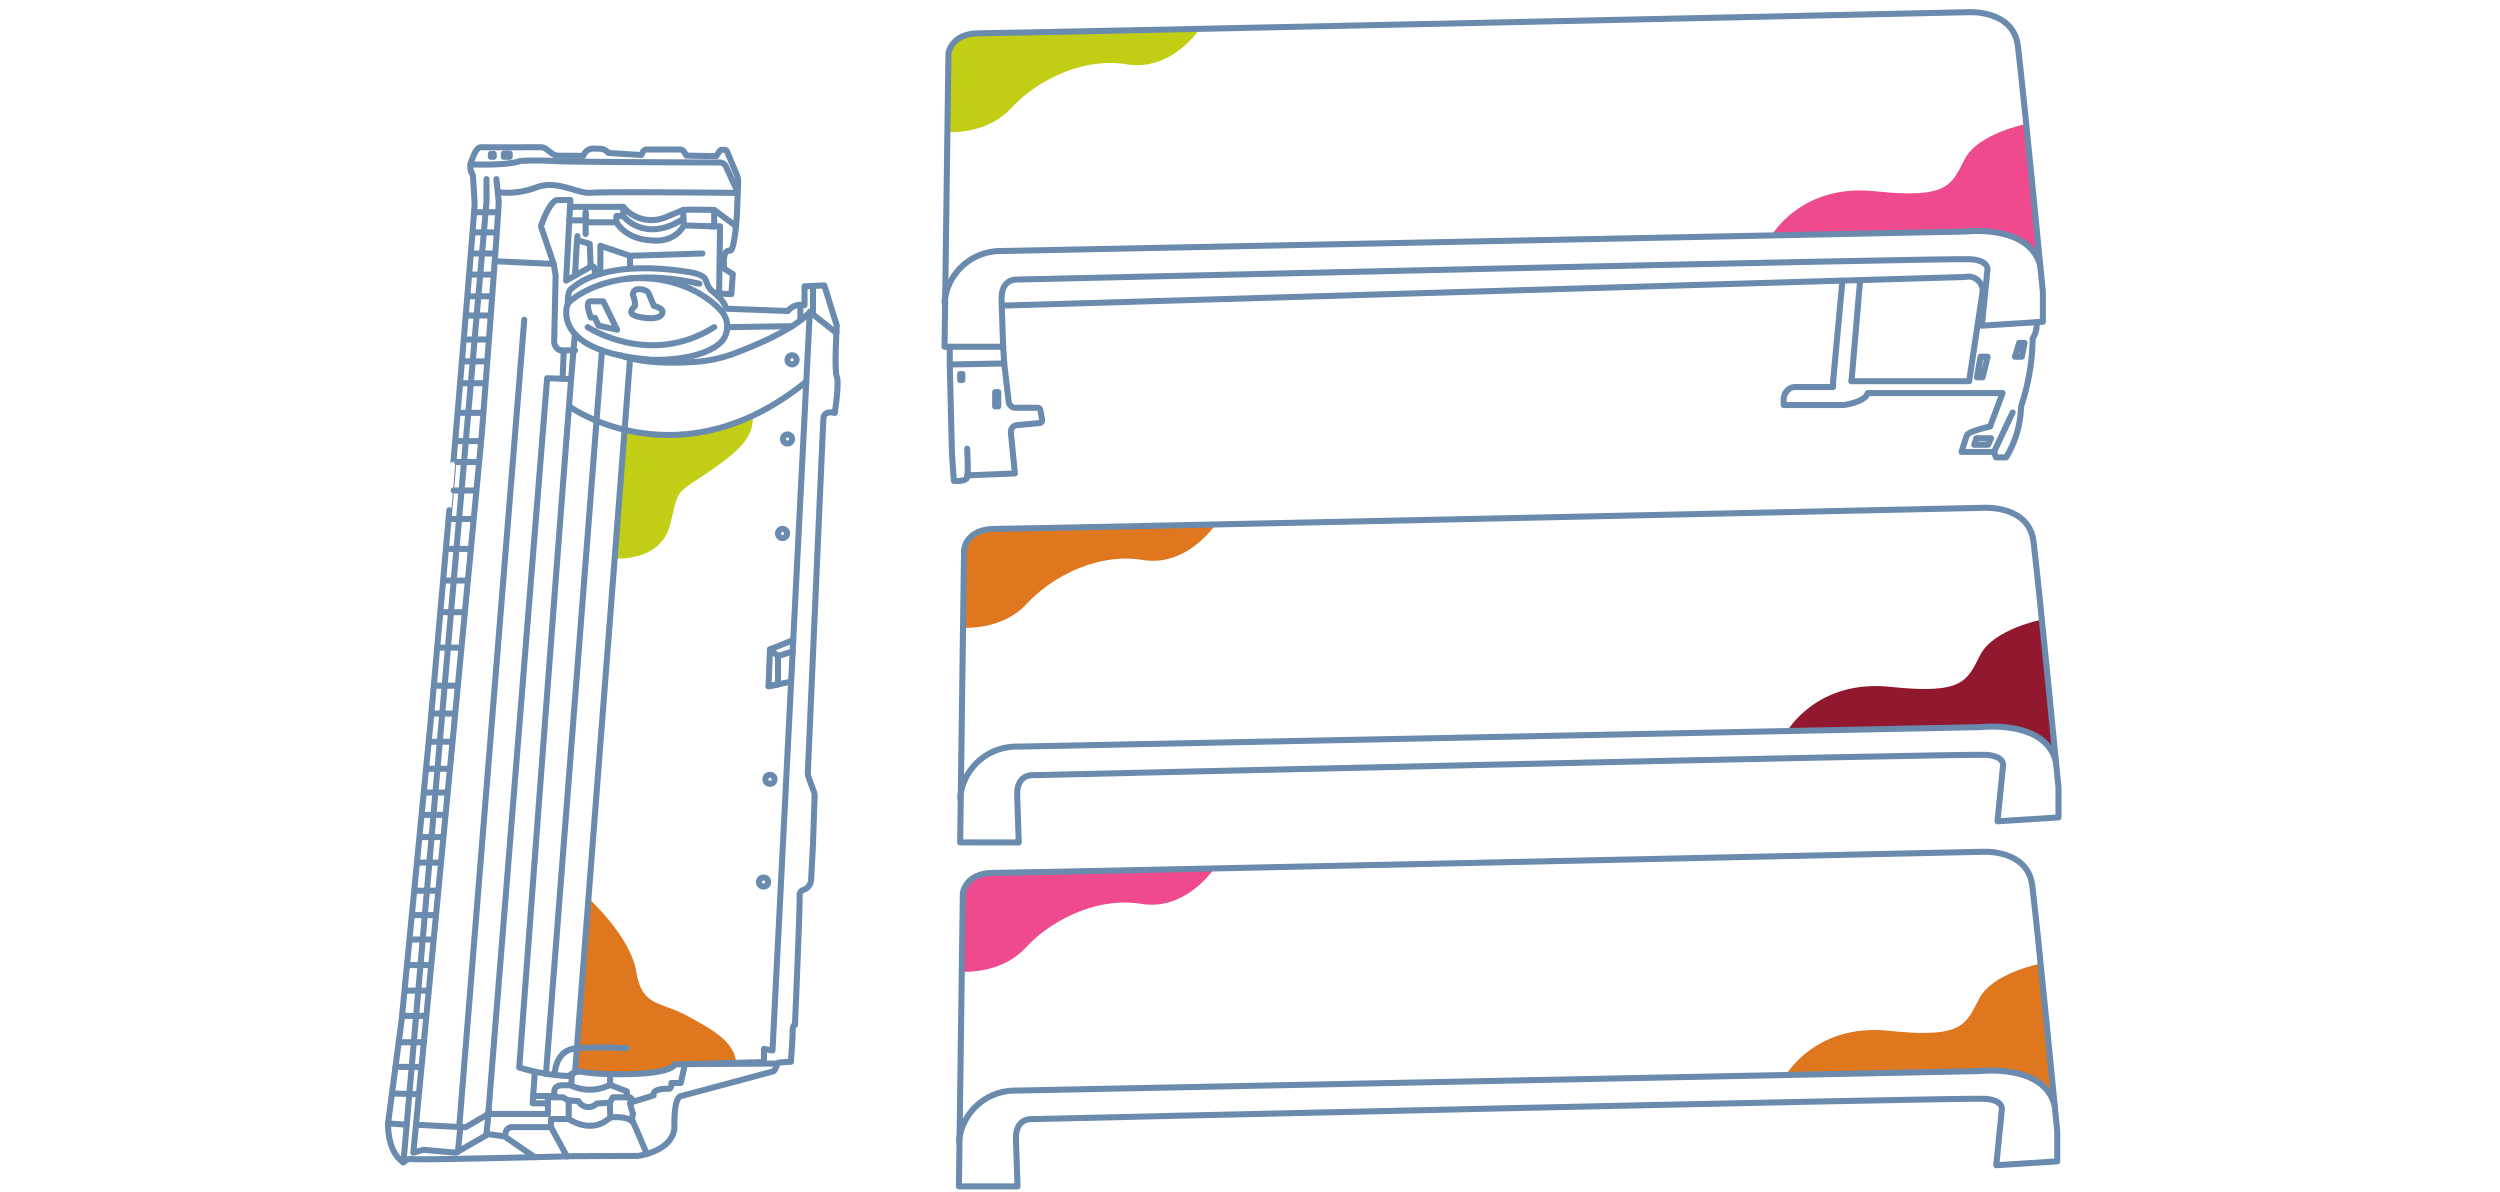 <svg xmlns="http://www.w3.org/2000/svg" xmlns:xlink="http://www.w3.org/1999/xlink" width="413" height="196.94" viewBox="0 0 413 196.94">
  <defs>
    <clipPath id="clip-path">
      <rect id="Rectangle_15283" data-name="Rectangle 15283" width="413" height="196.94" transform="translate(-52.795 54)" fill="none"/>
    </clipPath>
    <clipPath id="clip-path-2">
      <rect id="Rectangle_15286" data-name="Rectangle 15286" width="289.346" height="251.307" fill="none"/>
    </clipPath>
  </defs>
  <g id="Group_41324" data-name="Group 41324" transform="translate(52.795 -53.999)">
    <g id="Group_41284" data-name="Group 41284" transform="translate(0 -0.001)" clip-path="url(#clip-path)">
      <g id="Group_41325" data-name="Group 41325" transform="translate(9.032 26.559)">
        <g id="Group_41290" data-name="Group 41290">
          <g id="Group_41289" data-name="Group 41289" clip-path="url(#clip-path-2)">
            <path id="Path_47790" data-name="Path 47790" d="M230.744,146.719s4.908-8.594,17.048-7.3,12.656-1.034,14.851-5.3,10.165-5.807,10.165-5.807l2.086,22.732s-1.995-5.2-10.673-5.056-33.476.728-33.476.728" transform="translate(2.679 1.49)" fill="#92182f"/>
            <path id="Path_47791" data-name="Path 47791" d="M96.149,129.826s6.415.517,10.547-3.959,11.709-8.438,19.113-7.232,12.049-5.858,12.049-5.858l-38.342.947a4.987,4.987,0,0,0-3.368,4.739c.1,3.611,0,11.363,0,11.363" transform="translate(1.116 1.309)" fill="#df771f"/>
            <path id="Path_47792" data-name="Path 47792" d="M95.681,165.328l.645-48.428s.387-3.358,5.037-3.358,163.364-3.487,163.364-3.487,7.491-.517,8.266,5.553,4.132,40.68,4.132,40.68V161.2l-10.074.645.9-9.04s.517-1.679-2.712-1.937-157.553,3.358-157.553,3.358-2.712-.258-2.583,3.358.258,7.749.258,7.749Z" transform="translate(1.111 1.277)" fill="none" stroke="#6a8bae" stroke-linecap="round" stroke-linejoin="round" stroke-width="1"/>
            <path id="Path_47793" data-name="Path 47793" d="M95.681,157.488a9.327,9.327,0,0,1,9.427-8.394l159.361-3.228s10.611-1.227,12.247,5.811" transform="translate(1.111 1.692)" fill="none" stroke="#6a8bae" stroke-linecap="round" stroke-linejoin="round" stroke-width="1"/>
            <path id="Path_47794" data-name="Path 47794" d="M230.542,202.889s4.907-8.594,17.047-7.3,12.656-1.034,14.851-5.3,10.165-5.807,10.165-5.807l2.086,22.732s-1.995-5.2-10.673-5.056-33.475.728-33.475.728" transform="translate(2.676 2.142)" fill="#df771f"/>
            <path id="Path_47795" data-name="Path 47795" d="M95.946,186s6.415.517,10.547-3.959S118.2,173.6,125.606,174.8s12.049-5.858,12.049-5.858l-38.342.947a4.987,4.987,0,0,0-3.368,4.739c.1,3.611,0,11.363,0,11.363" transform="translate(1.114 1.961)" fill="#ee4a8d"/>
            <path id="Path_47796" data-name="Path 47796" d="M95.479,221.5l.645-48.428s.387-3.358,5.037-3.358,163.364-3.487,163.364-3.487,7.491-.517,8.266,5.553,4.132,40.68,4.132,40.68v4.907l-10.074.645.9-9.04s.517-1.679-2.712-1.937-157.553,3.358-157.553,3.358-2.712-.258-2.583,3.358.258,7.749.258,7.749Z" transform="translate(1.108 1.93)" fill="none" stroke="#6a8bae" stroke-linecap="round" stroke-linejoin="round" stroke-width="1"/>
            <path id="Path_47797" data-name="Path 47797" d="M95.479,213.658a9.327,9.327,0,0,1,9.427-8.394l159.361-3.228s10.611-1.227,12.247,5.811" transform="translate(1.108 2.344)" fill="none" stroke="#6a8bae" stroke-linecap="round" stroke-linejoin="round" stroke-width="1"/>
            <path id="Path_47798" data-name="Path 47798" d="M228.191,65.783s4.908-8.594,17.048-7.3,12.656-1.034,14.851-5.3,10.165-5.807,10.165-5.807l2.086,22.732s-1.995-5.2-10.673-5.056-33.476.728-33.476.728" transform="translate(2.649 0.55)" fill="#ee4a8d"/>
            <path id="Path_47799" data-name="Path 47799" d="M93.6,48.889s6.415.517,10.547-3.959,11.709-8.438,19.113-7.232,12.049-5.858,12.049-5.858l-38.342.947A4.987,4.987,0,0,0,93.6,37.525c.1,3.611,0,11.363,0,11.363" transform="translate(1.086 0.37)" fill="#c2ce16"/>
            <path id="Path_47800" data-name="Path 47800" d="M93.129,84.392l.645-48.428s.387-3.358,5.037-3.358S262.175,29.12,262.175,29.12s7.491-.517,8.266,5.553,4.132,40.68,4.132,40.68V80.26l-10.074.645.9-9.04s.517-1.679-2.712-1.937-157.553,3.358-157.553,3.358-2.712-.258-2.583,3.358.258,7.749.258,7.749Z" transform="translate(1.081 0.338)" fill="none" stroke="#6a8bae" stroke-linecap="round" stroke-linejoin="round" stroke-width="1"/>
            <path id="Path_47801" data-name="Path 47801" d="M93.129,76.551a9.327,9.327,0,0,1,9.427-8.394l159.361-3.228s10.611-1.227,12.247,5.811" transform="translate(1.081 0.753)" fill="none" stroke="#6a8bae" stroke-linecap="round" stroke-linejoin="round" stroke-width="1"/>
            <line id="Line_1329" data-name="Line 1329" x1="1.538" y2="16.621" transform="translate(241.005 73.795)" fill="none" stroke="#6a8bae" stroke-linecap="round" stroke-linejoin="round" stroke-width="1"/>
            <path id="Path_47802" data-name="Path 47802" d="M242.851,89.576h19.433l2.236-14.85a2.381,2.381,0,0,0-2.924-2.367l-20.242.6L102.48,77.093" transform="translate(1.19 0.84)" fill="none" stroke="#6a8bae" stroke-linecap="round" stroke-linejoin="round" stroke-width="1"/>
            <path id="Path_47803" data-name="Path 47803" d="M238.329,89.487v.968h-6.243a1.782,1.782,0,0,0-1.38.644,2.179,2.179,0,0,0-.535,1.229v1.1h9.879s3.552-.452,4-1.97h22.277l-2.067,5.52s-3.551.775-3.81,1.421-.9,2.776-.9,2.776h5.36l.323.9h1.678a16.875,16.875,0,0,0,2.44-7.842,3.891,3.891,0,0,1,.208-1.128A36.736,36.736,0,0,0,271.3,82.449a4.43,4.43,0,0,0,.649-2.711" transform="translate(2.672 0.926)" fill="none" stroke="#6a8bae" stroke-linecap="round" stroke-linejoin="round" stroke-width="1"/>
            <path id="Path_47804" data-name="Path 47804" d="M261.724,88.776h.947l.818-3.4h-1.162Z" transform="translate(3.038 0.991)" fill="none" stroke="#6a8bae" stroke-linecap="round" stroke-linejoin="round" stroke-width="1"/>
            <path id="Path_47805" data-name="Path 47805" d="M268.626,83.12h.9l-.452,2.281h-1.141Z" transform="translate(3.11 0.965)" fill="none" stroke="#6a8bae" stroke-linecap="round" stroke-linejoin="round" stroke-width="1"/>
            <line id="Line_1330" data-name="Line 1330" y1="6.522" x2="3.078" transform="translate(267.582 95.578)" fill="none" stroke="#6a8bae" stroke-linecap="round" stroke-linejoin="round" stroke-width="1"/>
            <path id="Path_47806" data-name="Path 47806" d="M261.283,99.77l.347-1.076h2.443l-.495,1.076Z" transform="translate(3.033 1.146)" fill="none" stroke="#6a8bae" stroke-linecap="round" stroke-linejoin="round" stroke-width="1"/>
            <path id="Path_47807" data-name="Path 47807" d="M93.98,83.758v2.928l9-.173-.173-2.755" transform="translate(1.091 0.972)" fill="none" stroke="#6a8bae" stroke-linecap="round" stroke-linejoin="round" stroke-width="1"/>
            <path id="Path_47808" data-name="Path 47808" d="M93.98,86.651s.366,14.313.366,14.765.323,4.455.323,4.455,1.808.193,2.13-.452.057-4.864.057-4.864" transform="translate(1.091 1.006)" fill="none" stroke="#6a8bae" stroke-linecap="round" stroke-linejoin="round" stroke-width="1"/>
            <path id="Path_47809" data-name="Path 47809" d="M96.823,104.97l7.885-.323-.664-6.745a1.131,1.131,0,0,1,1.022-1.236l3.722-.342a.464.464,0,0,0,.414-.545l-.291-1.6a.465.465,0,0,0-.456-.38H104.81a1.131,1.131,0,0,1-1.123-1l-.744-6.321" transform="translate(1.124 1.004)" fill="none" stroke="#6a8bae" stroke-linecap="round" stroke-linejoin="round" stroke-width="1"/>
            <rect id="Rectangle_15284" data-name="Rectangle 15284" width="0.372" height="0.997" transform="translate(96.792 89.225)" fill="none" stroke="#6a8bae" stroke-linecap="round" stroke-linejoin="round" stroke-width="1"/>
            <rect id="Rectangle_15285" data-name="Rectangle 15285" width="0.513" height="2.357" transform="translate(102.575 92.22)" fill="none" stroke="#6a8bae" stroke-linecap="round" stroke-linejoin="round" stroke-width="1"/>
            <line id="Line_1331" data-name="Line 1331" y1="16.704" x2="1.427" transform="translate(244.039 73.709)" fill="none" stroke="#6a8bae" stroke-linecap="round" stroke-linejoin="round" stroke-width="1"/>
            <path id="Path_47810" data-name="Path 47810" d="M35.016,173.834s6.955,6.259,7.9,12.122,3.96,4.851,8.438,7.294,7.662,4.252,8.093,7.7l-10.15.317s-2.354,2.424-12.546,1.527h0s-3.4-1.132-4.43.393h0Z" transform="translate(0.37 2.018)" fill="#df771f"/>
            <path id="Path_47811" data-name="Path 47811" d="M39.292,118.62s7.618.632,9.168-5.623.667-4.792,6.7-8.924,6.968-6.084,6.977-9.068h0s-11.432,5.362-21.209,2.351h0Z" transform="translate(0.425 1.087)" fill="#c2ce16"/>
          </g>
        </g>
        <g id="Group_41292" data-name="Group 41292">
          <g id="Group_41291" data-name="Group 41291" clip-path="url(#clip-path-2)">
            <path id="Path_47812" data-name="Path 47812" d="M65.876,203.839l-15.21,4.079c-1.3.24-1.1,5.229-1.1,5.229-.336,3.935-6,4.654-6,4.654l-10.556.049s-25.813.672-26.725.48a1.583,1.583,0,0,0-1.487.528c-2.735-1.728-2.543-6.43-2.543-6.43L4.509,195.25l4.751-48.892,3.119-35.218S16.6,61.576,16.552,60.425s-.288-4.654-.288-4.654a2.536,2.536,0,0,1-.191-2.447c.576-1.487.959-2.207,1.679-2.159.61.04,7.543.01,9.628,0a1.729,1.729,0,0,1,1.062.357l.892.682a1.744,1.744,0,0,0,1.039.357L34.5,52.6l.092-.2a1.739,1.739,0,0,1,1.637-1.01l1.073.035a1.742,1.742,0,0,1,1.129.466l.243.227,5.422.336.209-.442a.821.821,0,0,1,.742-.469h5.405a.822.822,0,0,1,.7.389l.382.618,4.943.1.518-.814a.522.522,0,0,1,.439-.241H57.8a.519.519,0,0,1,.481.321l1.592,3.843a2.9,2.9,0,0,1,.217,1.219l-.215,5.557s-.383,5.757-1.1,5.71-1.2.48-1.008,2.975l1.44.911-.24,3.31L56.232,75.3s1.774,1.44,1.823,2.543l10.268.383a2.659,2.659,0,0,1,2.734-.959V74.148L74.321,74l2.063,6.622s-.432,7.436,0,8.445-.336,6-.336,6-1.775-.527-1.871.911c-.091,1.374-2.366,53.712-2.576,58.52a1.781,1.781,0,0,0,.107.69l.909,2.5a1.827,1.827,0,0,1,.108.679l-.276,8-.3,5.758a1.922,1.922,0,0,1-1.238,1.723.865.865,0,0,0-.668.916c.1,1.2-.768,21.4-.768,21.4s-.383-.1-.383,1.1-.288,4.99-.288,4.99-2.255.048-2.255.287S66.164,203.743,65.876,203.839Z" transform="translate(0.026 0.594)" fill="none" stroke="#6a8bae" stroke-linecap="round" stroke-linejoin="round" stroke-width="1"/>
            <path id="Path_47813" data-name="Path 47813" d="M15.737,53.97s5.921.272,8.224-.56a44.9,44.9,0,0,1,5.181,0c1.273.174,23.515.245,27.769.257a1.1,1.1,0,0,1,.994.642L59.874,58.6" transform="translate(0.183 0.619)" fill="none" stroke="#6a8bae" stroke-linecap="round" stroke-linejoin="round" stroke-width="1"/>
            <path id="Path_47814" data-name="Path 47814" d="M20.325,58.552a13.68,13.68,0,0,0,6.27-.838c3.454-1.28,6.717,1.119,9.019.911s23.927.013,23.927.013" transform="translate(0.236 0.666)" fill="none" stroke="#6a8bae" stroke-linecap="round" stroke-linejoin="round" stroke-width="1"/>
            <path id="Path_47815" data-name="Path 47815" d="M20.1,56.382s.288,2.591.383,3.647S17.7,98.125,17.7,98.413,6.38,217.213,6.38,217.213l1.632-.479,5.422.479,5.325-3.07,2.687.383,5,3.425" transform="translate(0.074 0.655)" fill="none" stroke="#6a8bae" stroke-linecap="round" stroke-linejoin="round" stroke-width="1"/>
            <path id="Path_47816" data-name="Path 47816" d="M24.622,79.338,13.875,212.724h1.087l3.711-2.175L28.4,89l3.567.128" transform="translate(0.161 0.921)" fill="none" stroke="#6a8bae" stroke-linecap="round" stroke-linejoin="round" stroke-width="1"/>
            <path id="Path_47817" data-name="Path 47817" d="M32.151,60.9h8.6s.093.121.272.313a6.08,6.08,0,0,0,6.789,1.391c.806-.34,1.786-.746,2.822-1.159.321-.128,5.15-.032,5.15-.032v2.719l-5.022-.16s-1.343,2.968-5.5,2.459c0,0-3.774-.028-5.63-2.971H34.551V61.832" transform="translate(0.373 0.707)" fill="none" stroke="#6a8bae" stroke-linecap="round" stroke-linejoin="round" stroke-width="1"/>
            <line id="Line_1332" data-name="Line 1332" x2="2.705" transform="translate(32.218 63.845)" fill="none" stroke="#6a8bae" stroke-linecap="round" stroke-linejoin="round" stroke-width="1"/>
            <path id="Path_47818" data-name="Path 47818" d="M33.19,65.678c-.087.256-.4,6.519-.4,6.519" transform="translate(0.381 0.762)" fill="none" stroke="#6a8bae" stroke-linecap="round" stroke-linejoin="round" stroke-width="1"/>
            <path id="Path_47819" data-name="Path 47819" d="M33.185,66.371l2.024.579.157,3.773" transform="translate(0.385 0.77)" fill="none" stroke="#6a8bae" stroke-linecap="round" stroke-linejoin="round" stroke-width="1"/>
            <line id="Line_1333" data-name="Line 1333" y1="3.598" transform="translate(34.923 62.506)" fill="none" stroke="#6a8bae" stroke-linecap="round" stroke-linejoin="round" stroke-width="1"/>
            <path id="Path_47820" data-name="Path 47820" d="M41.431,72.663c8.957-.8,14.176,3.734,15.492,5.3a3.784,3.784,0,0,1,.057,5.117c-3.271,3.306-11.513,2.979-11.513,2.979-17.177-1.376-13.85-9.308-13.85-9.308s-.1-1.92.543-2.4,5.023-5.054,19.513-2.783c0,0,2.231.313,2.663,1.175.258.517.637,2.279,2.081,2.355" transform="translate(0.364 0.823)" fill="none" stroke="#6a8bae" stroke-linecap="round" stroke-linejoin="round" stroke-width="1"/>
            <line id="Line_1334" data-name="Line 1334" x2="2.352" transform="translate(30.816 85.323)" fill="none" stroke="#6a8bae" stroke-linecap="round" stroke-linejoin="round" stroke-width="1"/>
            <path id="Path_47821" data-name="Path 47821" d="M32.894,81.728c-.261.375-9.218,121.159-9.218,121.159a32.33,32.33,0,0,0,8.173,1.407,2.856,2.856,0,0,1,2.576-.64c1.536.384,13.69.9,14.97-1.279l14.714-.384v-2.175l1.407.256L71.679,78.065S69.61,81.081,58.726,85.1a22.632,22.632,0,0,1-6.354,1.236c-3.281.219-8.21.243-11.9-1.067" transform="translate(0.275 0.906)" fill="none" stroke="#6a8bae" stroke-linecap="round" stroke-linejoin="round" stroke-width="1"/>
            <line id="Line_1335" data-name="Line 1335" y1="0.154" x2="10.71" transform="translate(58.31 81.331)" fill="none" stroke="#6a8bae" stroke-linecap="round" stroke-linejoin="round" stroke-width="1"/>
            <path id="Path_47822" data-name="Path 47822" d="M37.418,76.324l2.3,4.7-3.071-.672-.592-1.295-.675-.049s-1.123-2.734,0-2.687S37.418,76.324,37.418,76.324Z" transform="translate(0.405 0.886)" fill="none" stroke="#6a8bae" stroke-linecap="round" stroke-linejoin="round" stroke-width="1"/>
            <line id="Line_1336" data-name="Line 1336" x1="9.251" y2="119.484" transform="translate(28.371 85.323)" fill="none" stroke="#6a8bae" stroke-linecap="round" stroke-linejoin="round" stroke-width="1"/>
            <line id="Line_1337" data-name="Line 1337" x1="9.079" y2="117.719" transform="translate(33.169 86.889)" fill="none" stroke="#6a8bae" stroke-linecap="round" stroke-linejoin="round" stroke-width="1"/>
            <line id="Line_1338" data-name="Line 1338" y2="2.44" transform="translate(70.396 77.819)" fill="none" stroke="#6a8bae" stroke-linecap="round" stroke-linejoin="round" stroke-width="1"/>
            <line id="Line_1339" data-name="Line 1339" y2="4.289" transform="translate(72.476 74.75)" fill="none" stroke="#6a8bae" stroke-linecap="round" stroke-linejoin="round" stroke-width="1"/>
            <line id="Line_1340" data-name="Line 1340" x2="4.393" y2="3.472" transform="translate(71.954 78.971)" fill="none" stroke="#6a8bae" stroke-linecap="round" stroke-linejoin="round" stroke-width="1"/>
            <line id="Line_1341" data-name="Line 1341" x2="7.587" y2="0.4" transform="translate(6.896 213.245)" fill="none" stroke="#6a8bae" stroke-linecap="round" stroke-linejoin="round" stroke-width="1"/>
            <line id="Line_1342" data-name="Line 1342" x1="0.412" y2="4.275" transform="translate(13.831 213.42)" fill="none" stroke="#6a8bae" stroke-linecap="round" stroke-linejoin="round" stroke-width="1"/>
            <line id="Line_1343" data-name="Line 1343" x1="0.401" y2="4.153" transform="translate(18.532 210.776)" fill="none" stroke="#6a8bae" stroke-linecap="round" stroke-linejoin="round" stroke-width="1"/>
            <path id="Path_47823" data-name="Path 47823" d="M18.617,209.075h9.852v-2.751h2.495a3.843,3.843,0,0,0,.944.512c.208,0,1.616.127,1.616.127a1.885,1.885,0,0,0,3.007.384l2.175-.128.489-.9h2.839l.512.512" transform="translate(0.216 2.395)" fill="none" stroke="#6a8bae" stroke-linecap="round" stroke-linejoin="round" stroke-width="1"/>
            <path id="Path_47824" data-name="Path 47824" d="M31.755,206.83V209.9s3.727,2.687,6.861-.256l-.064-2.432" transform="translate(0.369 2.401)" fill="none" stroke="#6a8bae" stroke-linecap="round" stroke-linejoin="round" stroke-width="1"/>
            <path id="Path_47825" data-name="Path 47825" d="M31.875,209.865H28.949v1.343H22.487s-1.024-.055-1.088,1.285" transform="translate(0.248 2.436)" fill="none" stroke="#6a8bae" stroke-linecap="round" stroke-linejoin="round" stroke-width="1"/>
            <line id="Line_1344" data-name="Line 1344" x2="2.627" y2="4.829" transform="translate(29.197 213.645)" fill="none" stroke="#6a8bae" stroke-linecap="round" stroke-linejoin="round" stroke-width="1"/>
            <path id="Path_47826" data-name="Path 47826" d="M66.089,200.806l-15.241.1-.705,3.115H48.609s.064.959-.448.959-2.687-.064-2.495,1.087l-3.9,1.216a11.534,11.534,0,0,0,.512,1.855,1.712,1.712,0,0,0,0,1.383l.383.792,1.728,4.05" transform="translate(0.485 2.331)" fill="none" stroke="#6a8bae" stroke-linecap="round" stroke-linejoin="round" stroke-width="1"/>
            <path id="Path_47827" data-name="Path 47827" d="M38.538,209.613s2.815-.369,3.774.807" transform="translate(0.447 2.433)" fill="none" stroke="#6a8bae" stroke-linecap="round" stroke-linejoin="round" stroke-width="1"/>
            <path id="Path_47828" data-name="Path 47828" d="M26.216,202.261l-.342,5.1h2.511" transform="translate(0.3 2.348)" fill="none" stroke="#6a8bae" stroke-linecap="round" stroke-linejoin="round" stroke-width="1"/>
            <path id="Path_47829" data-name="Path 47829" d="M31.613,76.731s6.141-6.813,21.735-3.262" transform="translate(0.367 0.841)" fill="none" stroke="#6a8bae" stroke-linecap="round" stroke-linejoin="round" stroke-width="1"/>
            <path id="Path_47830" data-name="Path 47830" d="M36.928,71.891V67.259l4.892,1.66,11.962-.382" transform="translate(0.429 0.781)" fill="none" stroke="#6a8bae" stroke-linecap="round" stroke-linejoin="round" stroke-width="1"/>
            <line id="Line_1345" data-name="Line 1345" y2="1.794" transform="translate(42.248 69.7)" fill="none" stroke="#6a8bae" stroke-linecap="round" stroke-linejoin="round" stroke-width="1"/>
            <path id="Path_47831" data-name="Path 47831" d="M54.951,64.079h1.533L56.34,74.957" transform="translate(0.638 0.744)" fill="none" stroke="#6a8bae" stroke-linecap="round" stroke-linejoin="round" stroke-width="1"/>
            <path id="Path_47832" data-name="Path 47832" d="M40.669,60.9v1.519h-1.12v1.04" transform="translate(0.459 0.707)" fill="none" stroke="#6a8bae" stroke-linecap="round" stroke-linejoin="round" stroke-width="1"/>
            <path id="Path_47833" data-name="Path 47833" d="M67.44,114.256a.752.752,0,1,1-.752-.752A.752.752,0,0,1,67.44,114.256Z" transform="translate(0.765 1.318)" fill="none" stroke="#6a8bae" stroke-linecap="round" stroke-linejoin="round" stroke-width="1"/>
            <circle id="Ellipse_389" data-name="Ellipse 389" cx="0.752" cy="0.752" r="0.752" transform="translate(64.62 155.432)" fill="none" stroke="#6a8bae" stroke-linecap="round" stroke-linejoin="round" stroke-width="1"/>
            <circle id="Ellipse_390" data-name="Ellipse 390" cx="0.752" cy="0.752" r="0.752" transform="translate(63.562 172.397)" fill="none" stroke="#6a8bae" stroke-linecap="round" stroke-linejoin="round" stroke-width="1"/>
            <path id="Path_47834" data-name="Path 47834" d="M68.245,98.824a.752.752,0,1,1-.752-.752A.752.752,0,0,1,68.245,98.824Z" transform="translate(0.775 1.138)" fill="none" stroke="#6a8bae" stroke-linecap="round" stroke-linejoin="round" stroke-width="1"/>
            <path id="Path_47835" data-name="Path 47835" d="M68.988,85.9a.752.752,0,1,1-.752-.752A.752.752,0,0,1,68.988,85.9Z" transform="translate(0.783 0.988)" fill="none" stroke="#6a8bae" stroke-linecap="round" stroke-linejoin="round" stroke-width="1"/>
            <path id="Path_47836" data-name="Path 47836" d="M68.468,131.658l-3.844,1.531-.237,6.093,1.568-.287v-4.7l2.419-.766" transform="translate(0.747 1.528)" fill="none" stroke="#6a8bae" stroke-linecap="round" stroke-linejoin="round" stroke-width="1"/>
            <line id="Line_1346" data-name="Line 1346" x2="1.33" y2="1.104" transform="translate(65.371 134.717)" fill="none" stroke="#6a8bae" stroke-linecap="round" stroke-linejoin="round" stroke-width="1"/>
            <line id="Line_1347" data-name="Line 1347" y1="0.756" x2="3.734" transform="translate(65.135 140.055)" fill="none" stroke="#6a8bae" stroke-linecap="round" stroke-linejoin="round" stroke-width="1"/>
            <path id="Path_47837" data-name="Path 47837" d="M19.686,69.9l9.731.45-2.111-6.206s1.472-4.542,2.879-4.35l1.984-.006-.7,13.313,4.06-2.3a.452.452,0,0,1,.675.393v1.081" transform="translate(0.229 0.694)" fill="none" stroke="#6a8bae" stroke-linecap="round" stroke-linejoin="round" stroke-width="1"/>
            <path id="Path_47838" data-name="Path 47838" d="M29.305,70.232l.32,1.913-.24,10.706a1.621,1.621,0,0,0,1.583,1.775l-.2,4.569" transform="translate(0.34 0.815)" fill="none" stroke="#6a8bae" stroke-linecap="round" stroke-linejoin="round" stroke-width="1"/>
            <path id="Path_47839" data-name="Path 47839" d="M32.147,93.746S50.158,106.36,71,89.447" transform="translate(0.373 1.038)" fill="none" stroke="#6a8bae" stroke-linecap="round" stroke-linejoin="round" stroke-width="1"/>
            <path id="Path_47840" data-name="Path 47840" d="M29.5,202.508s-.011-3.948,3.641-4.209a77.89,77.89,0,0,1,8.259,0" transform="translate(0.342 2.301)" fill="none" stroke="#6a8bae" stroke-linecap="round" stroke-linejoin="round" stroke-width="1"/>
            <path id="Path_47841" data-name="Path 47841" d="M42.955,74.367A.876.876,0,0,0,42.3,75.5a3.818,3.818,0,0,1,.3,1.594c-.191.257-1.47,1.28.32,1.748s4.253.56,4.214-.827c0,0-.038-.537-1.445-.921L44.878,75.1a.891.891,0,0,0-.443-.468A2.6,2.6,0,0,0,42.955,74.367Z" transform="translate(0.487 0.863)" fill="none" stroke="#6a8bae" stroke-linecap="round" stroke-linejoin="round" stroke-width="1"/>
            <path id="Path_47842" data-name="Path 47842" d="M34.848,80.55s10.194,6.728,20.91,0" transform="translate(0.405 0.935)" fill="none" stroke="#6a8bae" stroke-linecap="round" stroke-linejoin="round" stroke-width="1"/>
            <rect id="Rectangle_15287" data-name="Rectangle 15287" width="0.482" height="0.482" transform="translate(19.263 52.862)" fill="none" stroke="#6a8bae" stroke-linecap="round" stroke-linejoin="round" stroke-width="1"/>
            <rect id="Rectangle_15288" data-name="Rectangle 15288" width="0.976" height="0.545" transform="translate(21.408 52.798)" fill="none" stroke="#6a8bae" stroke-linecap="round" stroke-linejoin="round" stroke-width="1"/>
            <path id="Path_47843" data-name="Path 47843" d="M4.768,218.8,18.49,60.124V56.382" transform="translate(0.055 0.655)" fill="none" stroke="#6a8bae" stroke-linecap="round" stroke-linejoin="round" stroke-width="1"/>
            <line id="Line_1348" data-name="Line 1348" x2="3.637" y2="2.701" transform="translate(56.162 62.122)" fill="none" stroke="#6a8bae" stroke-linecap="round" stroke-linejoin="round" stroke-width="1"/>
            <line id="Line_1349" data-name="Line 1349" x2="3.079" y2="0.224" transform="translate(2.28 213.021)" fill="none" stroke="#6a8bae" stroke-linecap="round" stroke-linejoin="round" stroke-width="1"/>
            <line id="Line_1350" data-name="Line 1350" x2="4.222" y2="0.118" transform="translate(2.904 208.083)" fill="none" stroke="#6a8bae" stroke-linecap="round" stroke-linejoin="round" stroke-width="1"/>
            <line id="Line_1351" data-name="Line 1351" x2="3.909" transform="translate(3.505 203.694)" fill="none" stroke="#6a8bae" stroke-linecap="round" stroke-linejoin="round" stroke-width="1"/>
            <line id="Line_1352" data-name="Line 1352" x2="4.158" transform="translate(4.04 199.62)" fill="none" stroke="#6a8bae" stroke-linecap="round" stroke-linejoin="round" stroke-width="1"/>
            <line id="Line_1353" data-name="Line 1353" x2="3.375" transform="translate(4.823 195.268)" fill="none" stroke="#6a8bae" stroke-linecap="round" stroke-linejoin="round" stroke-width="1"/>
            <line id="Line_1354" data-name="Line 1354" x2="3.375" transform="translate(5.439 191.094)" fill="none" stroke="#6a8bae" stroke-linecap="round" stroke-linejoin="round" stroke-width="1"/>
            <line id="Line_1355" data-name="Line 1355" x2="3.375" transform="translate(5.727 186.872)" fill="none" stroke="#6a8bae" stroke-linecap="round" stroke-linejoin="round" stroke-width="1"/>
            <line id="Line_1356" data-name="Line 1356" x2="3.375" transform="translate(6.079 182.65)" fill="none" stroke="#6a8bae" stroke-linecap="round" stroke-linejoin="round" stroke-width="1"/>
            <line id="Line_1357" data-name="Line 1357" x2="3.375" transform="translate(6.51 178.619)" fill="none" stroke="#6a8bae" stroke-linecap="round" stroke-linejoin="round" stroke-width="1"/>
            <line id="Line_1358" data-name="Line 1358" x2="3.375" transform="translate(7.126 174.589)" fill="none" stroke="#6a8bae" stroke-linecap="round" stroke-linejoin="round" stroke-width="1"/>
            <line id="Line_1359" data-name="Line 1359" x2="3.375" transform="translate(7.286 169.951)" fill="none" stroke="#6a8bae" stroke-linecap="round" stroke-linejoin="round" stroke-width="1"/>
            <line id="Line_1360" data-name="Line 1360" x2="3.375" transform="translate(7.766 165.728)" fill="none" stroke="#6a8bae" stroke-linecap="round" stroke-linejoin="round" stroke-width="1"/>
            <line id="Line_1361" data-name="Line 1361" x2="3.375" transform="translate(8.197 162.05)" fill="none" stroke="#6a8bae" stroke-linecap="round" stroke-linejoin="round" stroke-width="1"/>
            <line id="Line_1362" data-name="Line 1362" x2="3.375" transform="translate(8.645 158.371)" fill="none" stroke="#6a8bae" stroke-linecap="round" stroke-linejoin="round" stroke-width="1"/>
            <line id="Line_1363" data-name="Line 1363" x2="3.375" transform="translate(8.645 154.437)" fill="none" stroke="#6a8bae" stroke-linecap="round" stroke-linejoin="round" stroke-width="1"/>
            <line id="Line_1364" data-name="Line 1364" x2="3.375" transform="translate(9.221 149.975)" fill="none" stroke="#6a8bae" stroke-linecap="round" stroke-linejoin="round" stroke-width="1"/>
            <line id="Line_1365" data-name="Line 1365" x2="3.375" transform="translate(9.885 145.321)" fill="none" stroke="#6a8bae" stroke-linecap="round" stroke-linejoin="round" stroke-width="1"/>
            <line id="Line_1366" data-name="Line 1366" x2="3.375" transform="translate(10.332 140.715)" fill="none" stroke="#6a8bae" stroke-linecap="round" stroke-linejoin="round" stroke-width="1"/>
            <line id="Line_1367" data-name="Line 1367" x2="3.375" transform="translate(10.661 134.429)" fill="none" stroke="#6a8bae" stroke-linecap="round" stroke-linejoin="round" stroke-width="1"/>
            <line id="Line_1368" data-name="Line 1368" x2="3.375" transform="translate(11.285 128.576)" fill="none" stroke="#6a8bae" stroke-linecap="round" stroke-linejoin="round" stroke-width="1"/>
            <line id="Line_1369" data-name="Line 1369" x2="3.375" transform="translate(11.556 123.346)" fill="none" stroke="#6a8bae" stroke-linecap="round" stroke-linejoin="round" stroke-width="1"/>
            <line id="Line_1370" data-name="Line 1370" x2="3.375" transform="translate(12.348 118.116)" fill="none" stroke="#6a8bae" stroke-linecap="round" stroke-linejoin="round" stroke-width="1"/>
            <line id="Line_1371" data-name="Line 1371" x2="3.375" transform="translate(12.732 113.174)" fill="none" stroke="#6a8bae" stroke-linecap="round" stroke-linejoin="round" stroke-width="1"/>
            <line id="Line_1372" data-name="Line 1372" x2="3.375" transform="translate(13.111 108.472)" fill="none" stroke="#6a8bae" stroke-linecap="round" stroke-linejoin="round" stroke-width="1"/>
            <line id="Line_1373" data-name="Line 1373" x2="3.375" transform="translate(13.687 103.77)" fill="none" stroke="#6a8bae" stroke-linecap="round" stroke-linejoin="round" stroke-width="1"/>
            <line id="Line_1374" data-name="Line 1374" x2="3.563" transform="translate(13.687 100.315)" fill="none" stroke="#6a8bae" stroke-linecap="round" stroke-linejoin="round" stroke-width="1"/>
            <line id="Line_1375" data-name="Line 1375" x2="3.563" transform="translate(14.035 95.645)" fill="none" stroke="#6a8bae" stroke-linecap="round" stroke-linejoin="round" stroke-width="1"/>
            <line id="Line_1376" data-name="Line 1376" x2="3.563" transform="translate(14.483 90.751)" fill="none" stroke="#6a8bae" stroke-linecap="round" stroke-linejoin="round" stroke-width="1"/>
            <line id="Line_1377" data-name="Line 1377" x2="3.563" transform="translate(14.704 87.136)" fill="none" stroke="#6a8bae" stroke-linecap="round" stroke-linejoin="round" stroke-width="1"/>
            <line id="Line_1378" data-name="Line 1378" x2="3.563" transform="translate(15.12 83.522)" fill="none" stroke="#6a8bae" stroke-linecap="round" stroke-linejoin="round" stroke-width="1"/>
            <line id="Line_1379" data-name="Line 1379" x2="3.563" transform="translate(15.568 79.56)" fill="none" stroke="#6a8bae" stroke-linecap="round" stroke-linejoin="round" stroke-width="1"/>
            <line id="Line_1380" data-name="Line 1380" x2="3.563" transform="translate(15.696 76.389)" fill="none" stroke="#6a8bae" stroke-linecap="round" stroke-linejoin="round" stroke-width="1"/>
            <line id="Line_1381" data-name="Line 1381" x2="3.563" transform="translate(15.919 72.806)" fill="none" stroke="#6a8bae" stroke-linecap="round" stroke-linejoin="round" stroke-width="1"/>
            <line id="Line_1382" data-name="Line 1382" x2="3.563" transform="translate(16.239 69.318)" fill="none" stroke="#6a8bae" stroke-linecap="round" stroke-linejoin="round" stroke-width="1"/>
            <line id="Line_1383" data-name="Line 1383" x2="3.563" transform="translate(16.485 65.833)" fill="none" stroke="#6a8bae" stroke-linecap="round" stroke-linejoin="round" stroke-width="1"/>
            <line id="Line_1384" data-name="Line 1384" x2="3.563" transform="translate(16.764 62.506)" fill="none" stroke="#6a8bae" stroke-linecap="round" stroke-linejoin="round" stroke-width="1"/>
            <path id="Path_47844" data-name="Path 47844" d="M40.656,62.406s3.494,4.606,9.948.456" transform="translate(0.472 0.724)" fill="none" stroke="#6a8bae" stroke-linecap="round" stroke-linejoin="round" stroke-width="1"/>
            <line id="Line_1385" data-name="Line 1385" x2="0.127" y2="2.527" transform="translate(51.012 62.154)" fill="none" stroke="#6a8bae" stroke-linecap="round" stroke-linejoin="round" stroke-width="1"/>
            <path id="Path_47845" data-name="Path 47845" d="M25.954,206.153h3.581s-.639-1.72,1.184-1.768,1.536.1,1.536-.336.137-1.591.137-1.591" transform="translate(0.301 2.35)" fill="none" stroke="#6a8bae" stroke-linecap="round" stroke-linejoin="round" stroke-width="1"/>
            <path id="Path_47846" data-name="Path 47846" d="M38.614,202.532l-.048,1.772a7.31,7.31,0,0,1-6.536.064" transform="translate(0.372 2.351)" fill="none" stroke="#6a8bae" stroke-linecap="round" stroke-linejoin="round" stroke-width="1"/>
            <path id="Path_47847" data-name="Path 47847" d="M38.491,204.284l2.8,1.087v.976" transform="translate(0.447 2.371)" fill="none" stroke="#6a8bae" stroke-linecap="round" stroke-linejoin="round" stroke-width="1"/>
          </g>
        </g>
      </g>
    </g>
  </g>
</svg>
